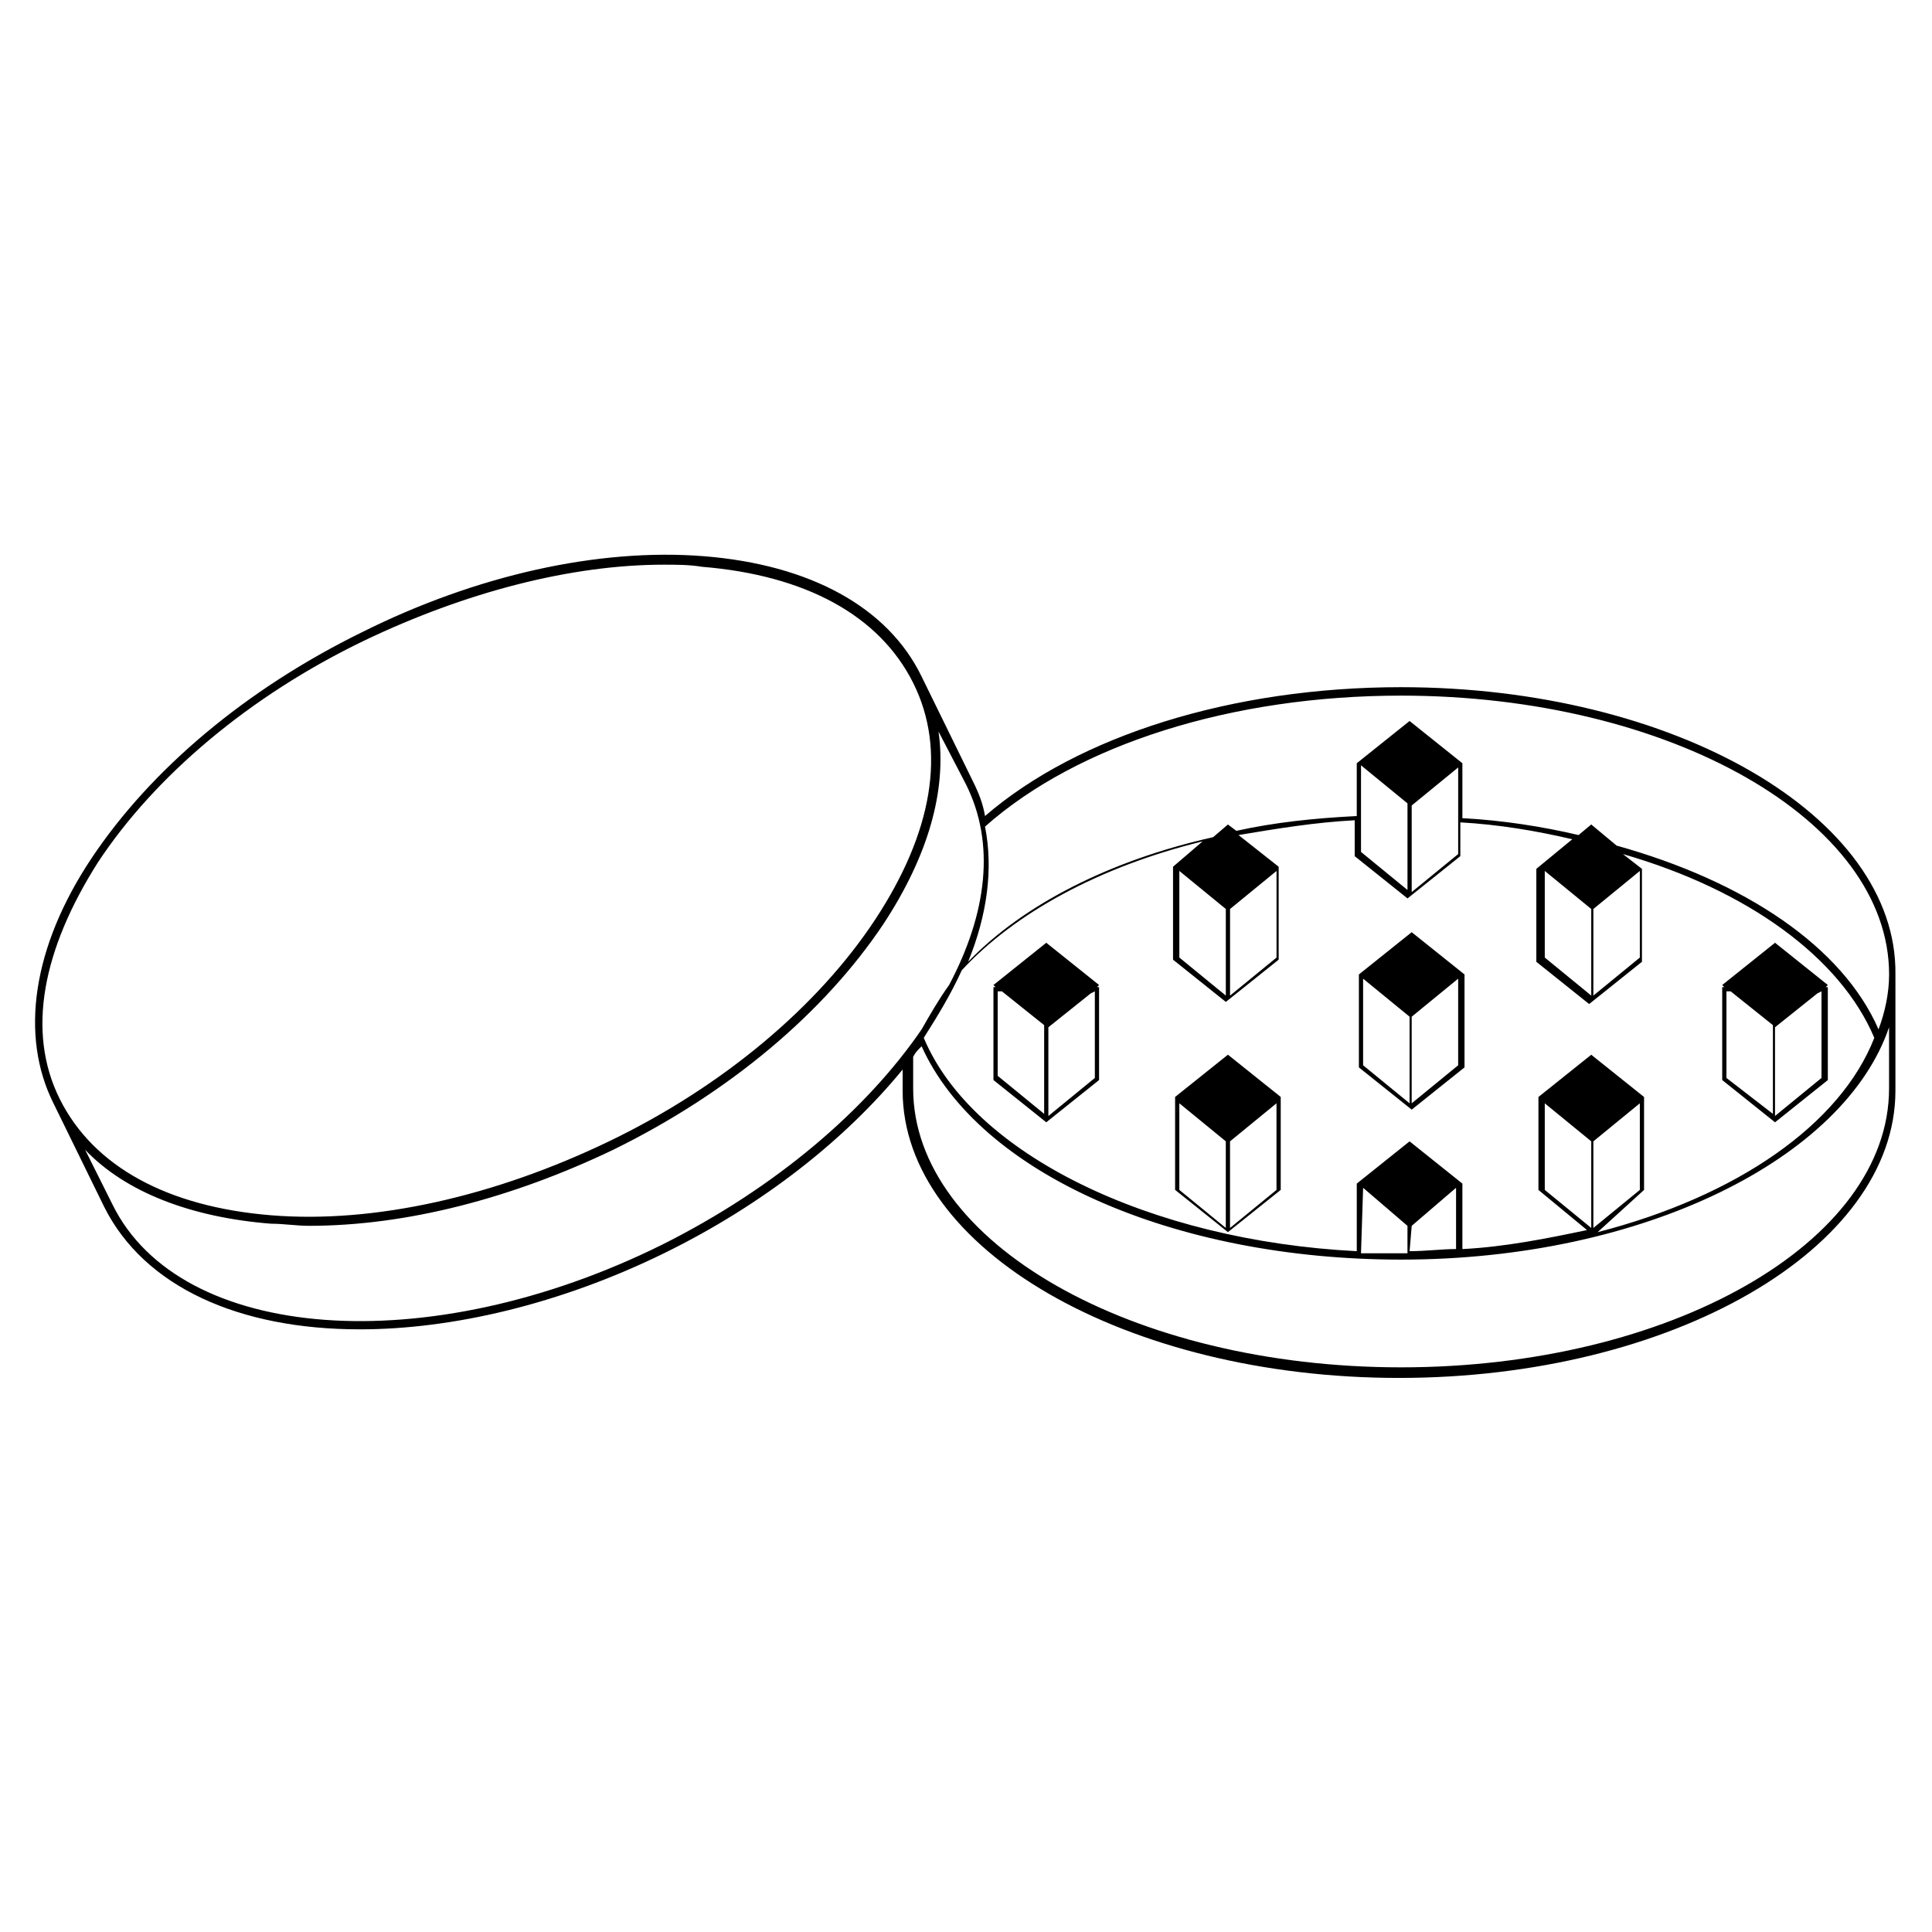 <?xml version="1.0" encoding="UTF-8"?>
<!-- Uploaded to: SVG Repo, www.svgrepo.com, Generator: SVG Repo Mixer Tools -->
<svg fill="#000000" width="800px" height="800px" version="1.1" viewBox="144 144 512 512" xmlns="http://www.w3.org/2000/svg">
 <g>
  <path d="m515.32 326.11c-44.781 0-85.648 12.875-110.28 34.148-0.559-3.359-1.68-6.156-3.359-9.516l-13.434-27.43c-8.957-18.473-29.668-29.668-57.656-31.906-27.988-2.238-60.457 5.039-90.688 20.152-30.789 15.113-55.98 36.387-71.652 59.898-15.676 23.512-19.031 47.023-10.078 64.934l13.434 27.43c10.637 21.273 35.828 32.469 67.734 32.469 24.629 0 53.18-6.719 80.609-20.152 26.309-12.875 48.141-30.23 63.258-48.703v5.598c0 41.984 59.336 76.133 131.55 76.133 72.211-0.004 131.55-34.148 131.55-76.133v-30.789c0.559-41.984-58.777-76.133-130.99-76.133zm0 2.238c71.094 0 129.31 33.027 129.31 73.891 0 5.039-1.121 10.078-2.801 14.555-9.516-21.832-35.266-39.184-69.414-48.703l-6.719-5.598-3.359 2.805c-9.516-2.238-20.152-3.918-30.789-4.477v-14.555l-13.996-11.195-13.996 11.195v13.996c-11.195 0.559-21.832 1.68-31.906 3.918l-2.238-1.68-3.918 3.359c-27.43 6.156-50.383 17.914-64.934 33.027 5.039-12.316 6.719-24.629 4.477-35.828 24.633-21.832 65.496-34.711 110.28-34.711zm38.062 108.04 12.316 10.078v22.953l-12.316-10.078zm25.191 0v22.953l-12.316 10.078v-22.953zm1.121 22.953v-24.629l-13.996-11.195-13.996 11.195v24.629l12.875 10.637c-10.637 2.238-21.832 4.477-33.027 5.039v-17.352l-13.996-11.195-13.996 11.195v17.914c-54.855-2.805-101.88-25.754-114.75-56.543 3.918-6.156 7.277-11.754 10.078-17.914 13.996-15.113 36.387-27.43 63.816-34.148l-7.836 6.719v24.629l13.996 11.195 13.996-11.195v-24.629l-10.637-8.398c10.078-1.68 20.152-3.359 30.789-3.918v9.516l13.996 11.195 13.996-11.195v-8.957c10.078 0.559 20.152 2.238 29.668 4.477l-9.527 7.844v24.629l13.996 11.195 13.996-11.195v-24.629l-5.039-3.918c33.027 9.516 57.656 27.43 66.613 48.703-8.957 22.953-36.387 41.984-73.332 51.5zm-74.453-0.559 11.754 10.078v7.277h-2.238-10.078zm12.875 10.074 11.754-10.078v16.234c-3.918 0-7.836 0.559-12.316 0.559zm-35.824-94.043v22.953l-12.316 10.078v-22.953zm-13.438 10.074v22.953l-12.316-10.078v-22.953zm61.578-37.504v22.953l-12.316 10.078v-22.953zm-13.434 9.516v22.953l-12.316-10.078v-22.953zm61.574 17.914v22.953l-12.316 10.078v-22.953zm-12.875 10.074v22.953l-12.316-10.078v-22.953zm-395.77-12.312c15.113-22.953 40.305-44.223 70.535-58.777 26.871-12.875 54.859-20.152 79.488-20.152 3.359 0 6.719 0 10.078 0.559 27.43 2.238 47.023 12.875 55.98 30.789 8.957 17.914 5.039 39.746-10.078 62.695-15.113 22.953-40.305 44.223-70.535 58.777-30.23 14.555-62.137 21.832-89.566 19.594-27.43-2.238-47.023-12.875-55.98-30.789-8.953-17.914-4.477-39.746 10.078-62.695zm149.46 101.32c-62.137 30.789-127.63 25.75-145.55-10.637l-7.277-14.555c10.637 11.195 27.988 17.914 49.262 19.594 3.359 0 6.719 0.559 10.078 0.559 25.75 0 53.738-7.277 80.609-20.152 30.789-15.113 55.98-36.387 71.652-59.898 11.754-17.914 16.793-35.266 14.555-50.941l7.277 13.996c7.836 15.676 5.598 34.148-4.477 53.18-2.801 3.918-5.039 7.836-7.277 11.754-14.559 21.273-38.629 41.988-68.855 57.102zm325.23-41.426c0 40.863-58.219 73.891-129.31 73.891s-129.31-33.027-129.31-73.891v-8.398c0.559-1.121 1.121-1.68 2.238-2.801 15.113 33.586 66.613 56.539 127.07 56.539 64.375 0 117.55-26.871 129.31-61.578 0.004 0.004 0.004 16.238 0.004 16.238z"/>
  <path d="m469.41 423.51-13.996 11.195v24.629l13.996 11.195 13.996-11.195v-24.629zm-12.875 12.875 12.316 10.078v22.953l-12.316-10.078zm25.75 0v22.953l-12.316 10.078v-22.953z"/>
  <path d="m421.27 393.84-13.996 11.195 0.559 0.559h-0.559v24.629l13.996 11.195 13.996-11.195v-24.625h-0.559l0.559-0.559zm-12.875 12.875h1.121l11.195 8.957v23.512l-12.316-10.078zm25.75 0v22.953l-12.316 10.078v-23.512l11.195-8.957z"/>
  <path d="m614.4 393.84-13.996 11.195 0.559 0.559h-0.559v24.629l13.996 11.195 13.996-11.195-0.004-24.625h-0.559l0.559-0.559zm-12.875 12.875h1.121l11.195 8.957-0.004 23.512-12.312-9.516zm25.188 0v22.953l-12.316 10.078v-23.512l11.195-8.957z"/>
  <path d="m504.12 402.24v24.629l13.996 11.195 13.996-11.195v-24.629l-13.996-11.195zm1.117 1.117 12.316 10.078v22.953l-12.316-10.078zm25.191 0v22.953l-12.316 10.078v-22.953z"/>
 </g>
</svg>